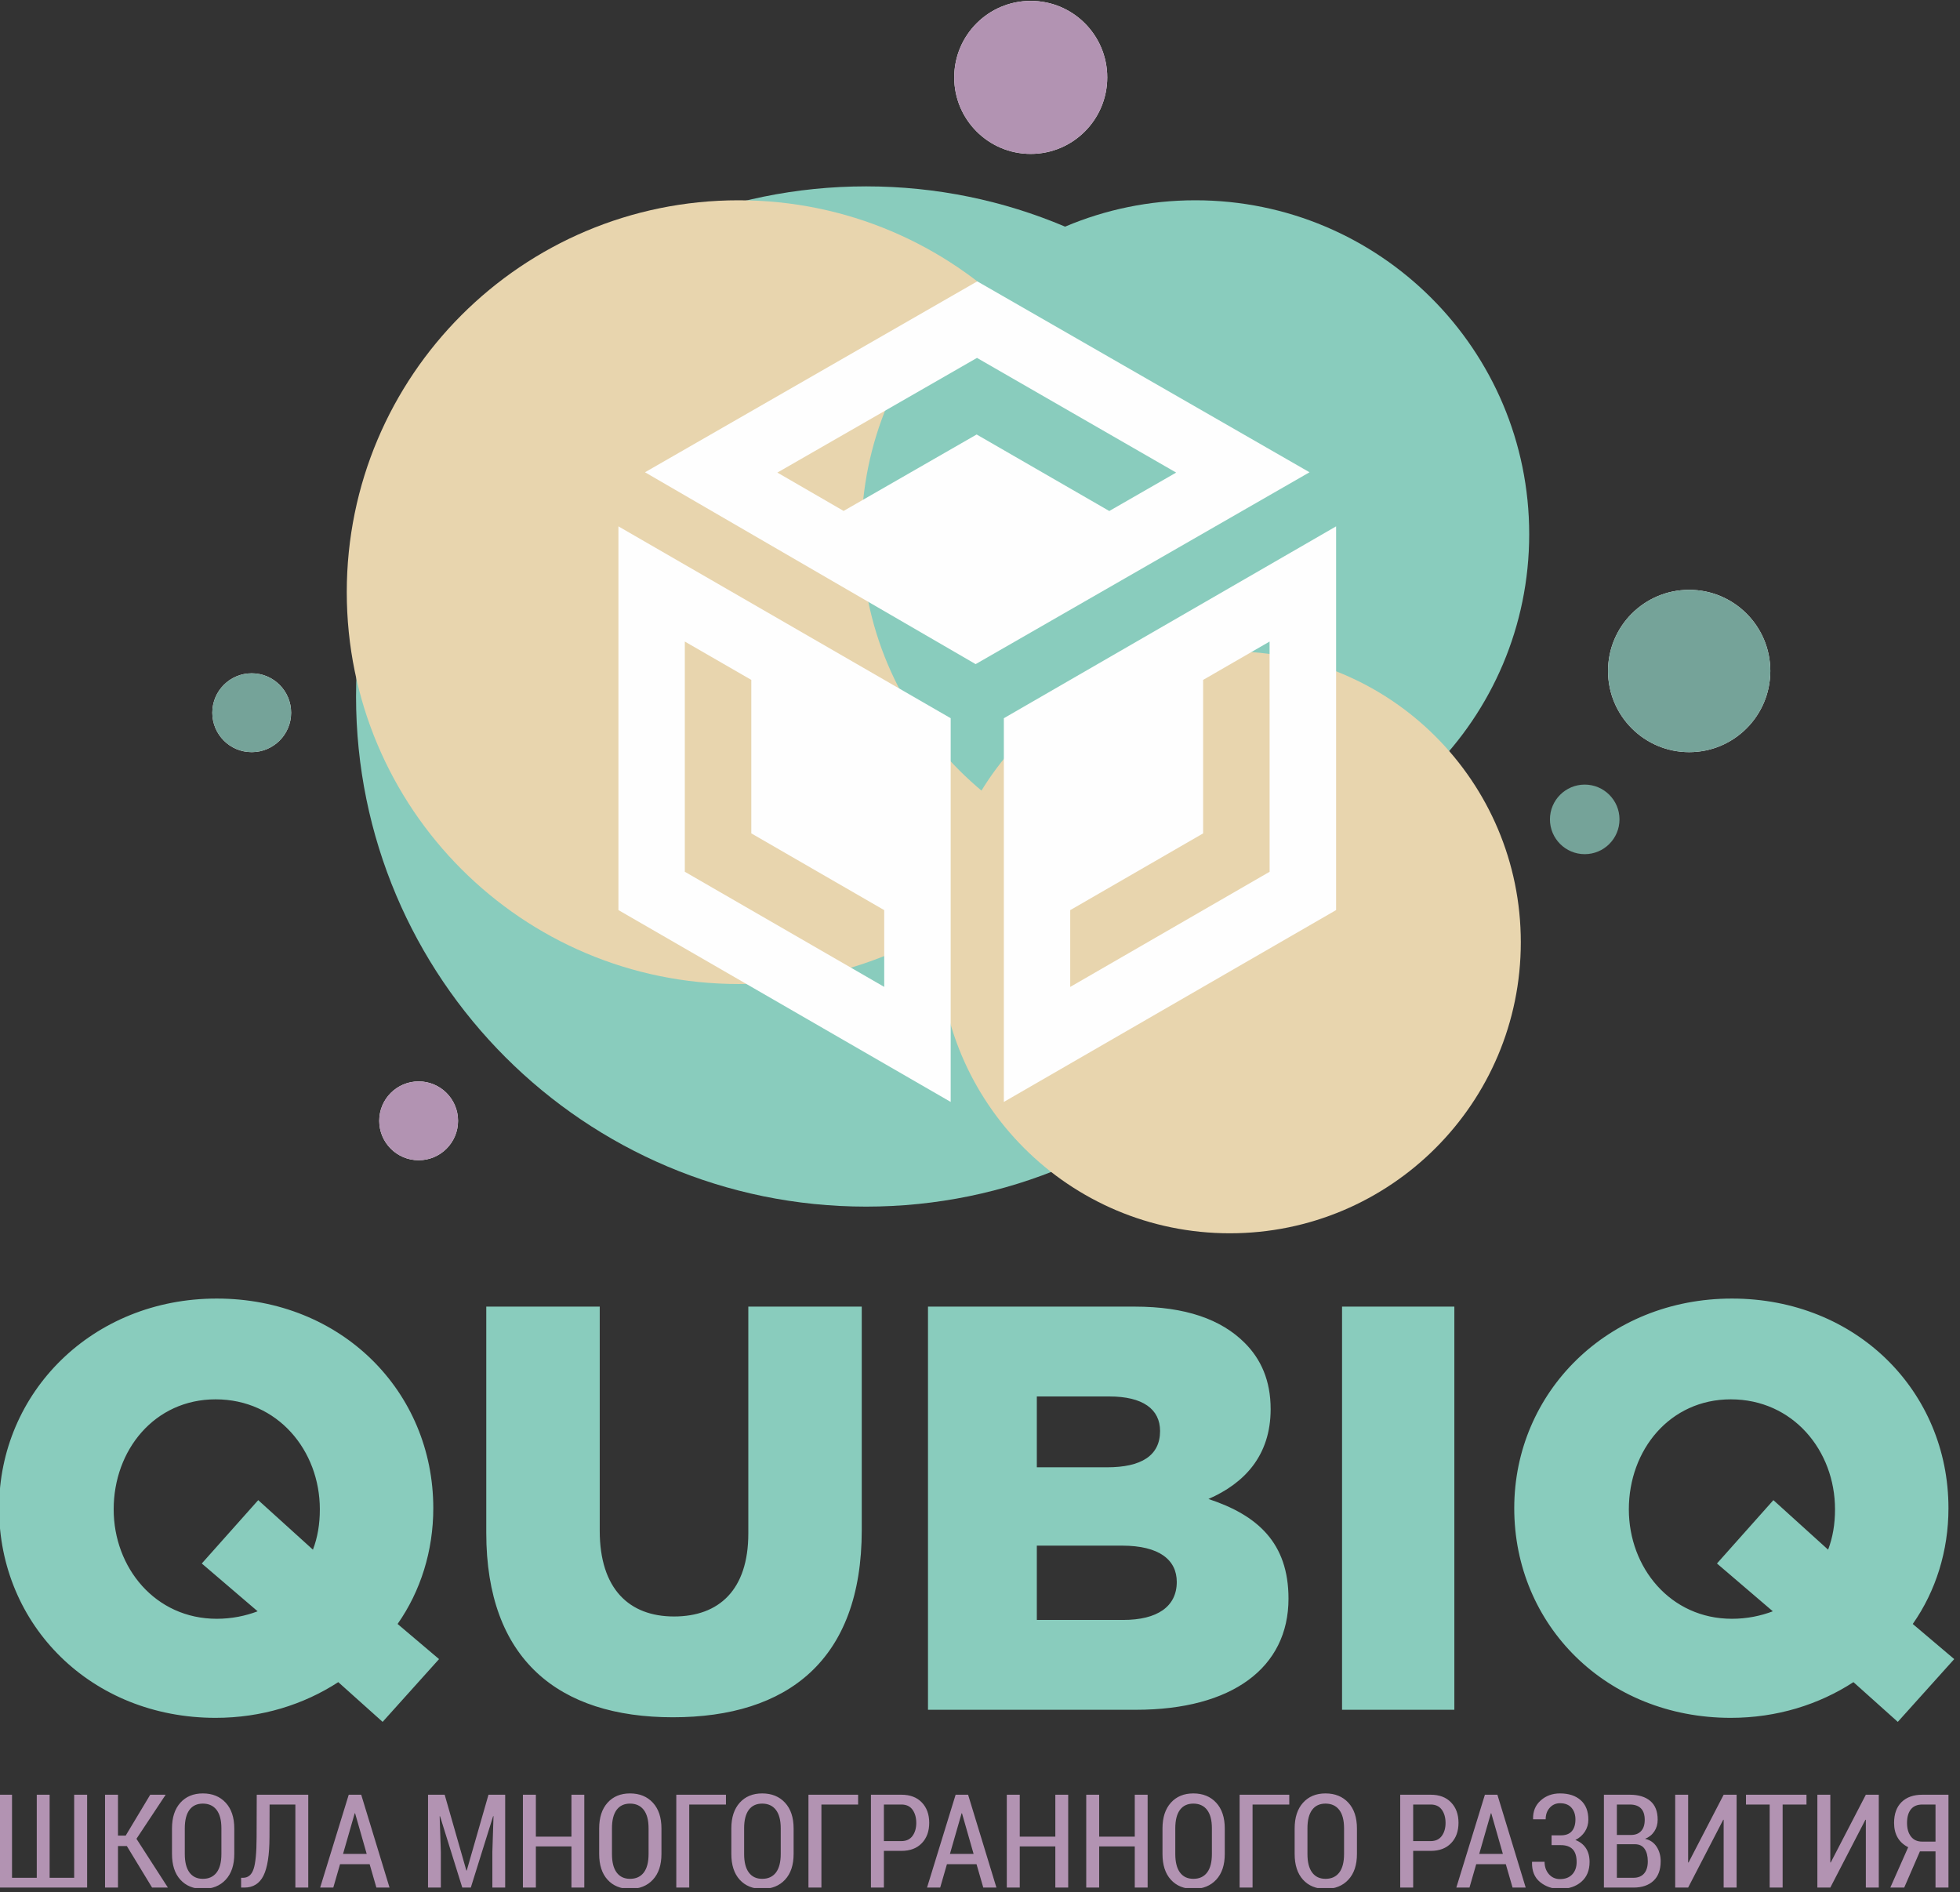 <?xml version="1.0" encoding="UTF-8"?> <svg xmlns="http://www.w3.org/2000/svg" width="316" height="305" viewBox="0 0 316 305" fill="none"><rect x="0" y="0" width="316" height="305" fill="#333333" stroke="none"/><g clip-path="url(#clip0_53_2)"><path fill-rule="evenodd" clip-rule="evenodd" d="M166.177 0.141C172.99 0.141 178.513 5.663 178.513 12.476C178.513 19.288 172.99 24.81 166.177 24.81C159.365 24.81 153.843 19.288 153.843 12.476C153.843 5.663 159.365 0.141 166.177 0.141ZM40.582 108.541C44.091 108.541 46.936 111.386 46.936 114.895C46.936 118.405 44.091 121.249 40.582 121.249C37.073 121.249 34.228 118.405 34.228 114.895C34.228 111.386 37.073 108.541 40.582 108.541ZM272.336 95.085C279.561 95.085 285.419 100.943 285.419 108.168C285.419 115.392 279.561 121.251 272.336 121.251C265.112 121.251 259.253 115.392 259.253 108.168C259.253 100.943 265.112 95.085 272.336 95.085ZM67.496 174.33C71.005 174.33 73.849 177.174 73.849 180.684C73.849 184.193 71.005 187.038 67.496 187.038C63.986 187.038 61.141 184.193 61.141 180.684C61.141 177.174 63.986 174.33 67.496 174.33Z" fill="#FEFEFE"></path><path fill-rule="evenodd" clip-rule="evenodd" d="M139.639 30.044C185.056 30.044 221.874 66.862 221.874 112.28C221.874 157.697 185.056 194.515 139.639 194.515C94.221 194.515 57.403 157.697 57.403 112.28C57.403 66.862 94.221 30.044 139.639 30.044Z" fill="#89CCBD"></path><path fill-rule="evenodd" clip-rule="evenodd" d="M119.079 32.287C153.968 32.287 182.251 60.57 182.251 95.458C182.251 130.347 153.968 158.63 119.079 158.63C84.191 158.63 55.908 130.347 55.908 95.458C55.908 60.57 84.191 32.287 119.079 32.287Z" fill="#E8D5AE"></path><path fill-rule="evenodd" clip-rule="evenodd" d="M192.718 32.287C162.991 32.287 138.891 56.386 138.891 86.114C138.891 115.841 162.991 139.94 192.718 139.94C222.446 139.94 246.545 115.841 246.545 86.114C246.545 56.386 222.446 32.287 192.718 32.287Z" fill="#89CCBD"></path><path fill-rule="evenodd" clip-rule="evenodd" d="M198.28 198.814C172.371 198.814 151.368 177.811 151.368 151.902C151.368 125.993 172.371 104.99 198.28 104.99C224.189 104.99 245.192 125.993 245.192 151.902C245.192 177.811 224.189 198.814 198.28 198.814Z" fill="#E8D5AE"></path><path fill-rule="evenodd" clip-rule="evenodd" d="M166.178 0.141C172.99 0.141 178.513 5.663 178.513 12.476C178.513 19.288 172.99 24.81 166.178 24.81C159.365 24.81 153.843 19.288 153.843 12.476C153.843 5.663 159.365 0.141 166.178 0.141Z" fill="#B293B2"></path><path fill-rule="evenodd" clip-rule="evenodd" d="M272.336 95.085C279.561 95.085 285.419 100.942 285.419 108.168C285.419 115.393 279.561 121.251 272.336 121.251C265.111 121.251 259.253 115.393 259.253 108.168C259.253 100.942 265.111 95.085 272.336 95.085Z" fill="#75A399"></path><path fill-rule="evenodd" clip-rule="evenodd" d="M255.496 126.483C258.592 126.483 261.103 128.994 261.103 132.09C261.103 135.186 258.592 137.697 255.496 137.697C252.4 137.697 249.889 135.186 249.889 132.09C249.889 128.994 252.4 126.483 255.496 126.483Z" fill="#75A399"></path><path fill-rule="evenodd" clip-rule="evenodd" d="M67.496 174.33C71.005 174.33 73.849 177.174 73.849 180.684C73.849 184.193 71.005 187.038 67.496 187.038C63.986 187.038 61.141 184.193 61.141 180.684C61.141 177.174 63.986 174.33 67.496 174.33Z" fill="#B293B2"></path><path fill-rule="evenodd" clip-rule="evenodd" d="M40.582 108.541C44.091 108.541 46.936 111.386 46.936 114.895C46.936 118.405 44.091 121.249 40.582 121.249C37.073 121.249 34.228 118.405 34.228 114.895C34.228 111.386 37.073 108.541 40.582 108.541Z" fill="#75A399"></path><path fill-rule="evenodd" clip-rule="evenodd" d="M99.705 84.853L153.275 115.782V177.639L99.705 146.71V84.853ZM103.989 76.133L157.297 107.062L211.128 76.133L157.559 45.356L103.989 76.133ZM189.625 76.183C186.029 78.246 182.435 80.314 178.844 82.378L157.459 70.043L136.01 82.365C132.451 80.304 128.891 78.243 125.331 76.183L157.513 57.695L189.625 76.183ZM215.412 84.853L161.843 115.782V177.639L215.412 146.71V84.853ZM172.546 159.098C172.546 154.978 172.546 150.846 172.546 146.72L193.974 134.348V109.606C197.546 107.543 201.114 105.48 204.687 103.423L204.693 140.536L172.546 159.098ZM142.56 159.095C142.555 154.975 142.555 150.843 142.555 146.717L121.127 134.345V109.603C117.554 107.54 113.986 105.477 110.408 103.421V140.533L142.56 159.095Z" fill="#FEFEFE"></path><path d="M61.688 277.578L70.786 267.458L64.101 261.795C67.816 256.503 69.857 250.003 69.857 243.132C69.857 224.284 55.003 209.336 34.946 209.336C14.891 209.336 -0.15 224.469 -0.15 243.132C-0.15 261.98 14.706 276.928 34.761 276.928C42.189 276.928 48.967 274.793 54.538 271.172L61.688 277.578ZM34.946 260.959C25.012 260.959 18.327 252.695 18.327 243.318C18.327 233.754 24.919 225.583 34.761 225.583C44.789 225.583 51.567 233.847 51.567 243.318C51.567 245.731 51.195 247.867 50.453 249.817L41.632 241.832L32.533 252.046L41.539 259.752C39.589 260.494 37.361 260.959 34.946 260.959ZM108.482 276.836C126.959 276.836 138.936 267.644 138.936 246.66V210.635H120.646V247.217C120.646 256.316 115.91 260.587 108.668 260.587C101.426 260.587 96.691 256.131 96.691 246.753V210.635H78.399V247.124C78.399 267.458 90.006 276.836 108.482 276.836ZM149.614 275.628H183.132C198.638 275.628 207.737 268.85 207.737 257.709C207.737 248.703 202.723 244.247 194.831 241.646C200.588 239.139 204.859 234.683 204.859 227.162C204.859 222.519 203.28 219.084 200.68 216.485C196.874 212.678 191.118 210.635 182.947 210.635H149.614V275.628ZM167.162 261.145V249.167H180.904C186.938 249.167 189.724 251.489 189.724 255.016C189.724 259.009 186.568 261.145 181.089 261.145H167.162ZM167.162 236.539V225.119H178.861C184.246 225.119 187.032 227.162 187.032 230.69C187.032 234.683 183.968 236.539 178.49 236.539H167.162ZM216.372 275.628H234.477V210.635H216.372V275.628ZM305.971 277.578L315.069 267.458L308.384 261.795C312.099 256.503 314.14 250.003 314.14 243.132C314.14 224.284 299.286 209.336 279.23 209.336C259.174 209.336 244.133 224.469 244.133 243.132C244.133 261.98 258.989 276.928 279.044 276.928C286.472 276.928 293.25 274.793 298.821 271.172L305.971 277.578ZM279.23 260.959C269.295 260.959 262.61 252.695 262.61 243.318C262.61 233.754 269.202 225.583 279.044 225.583C289.072 225.583 295.85 233.847 295.85 243.318C295.85 245.731 295.478 247.867 294.736 249.817L285.914 241.832L276.816 252.046L285.822 259.752C283.872 260.494 281.644 260.959 279.23 260.959Z" fill="#89CCBD"></path><path d="M1.938 289.322V302.711H5.927V289.322H8.001V302.711H11.958V289.322H14.047V304.29H-0.15V289.322H1.938ZM20.45 297.596H19.022V304.29H16.934V289.322H19.022V295.912H20.264L24.221 289.322H26.709L22 296.427L27.07 304.29H24.52L20.45 297.596ZM37.772 298.869C37.772 300.645 37.312 302.027 36.393 303.016C35.477 304.006 34.246 304.501 32.705 304.501C31.183 304.501 29.972 304.006 29.074 303.016C28.179 302.027 27.73 300.645 27.73 298.869V294.76C27.73 292.996 28.179 291.61 29.081 290.61C29.983 289.61 31.19 289.112 32.705 289.112C34.239 289.112 35.466 289.61 36.389 290.61C37.312 291.61 37.772 292.996 37.772 294.76V298.869ZM35.695 294.729C35.695 293.428 35.435 292.441 34.916 291.764C34.393 291.091 33.656 290.754 32.705 290.754C31.765 290.754 31.045 291.091 30.544 291.764C30.046 292.441 29.793 293.428 29.793 294.729V298.873C29.793 300.188 30.046 301.185 30.551 301.862C31.053 302.539 31.772 302.88 32.705 302.88C33.663 302.88 34.4 302.543 34.919 301.869C35.435 301.192 35.695 300.195 35.695 298.873V294.729ZM49.698 289.322V304.29H47.621V290.901H43.466L43.449 296.175C43.441 299.031 43.115 301.097 42.477 302.374C41.835 303.652 40.81 304.29 39.396 304.29H38.873V302.711H39.221C40.024 302.697 40.582 302.22 40.891 301.276C41.203 300.333 41.364 298.637 41.371 296.192L41.393 289.322H49.698ZM59.595 300.522H54.823L53.736 304.29H51.617L56.224 289.322H58.237L62.802 304.29H60.683L59.595 300.522ZM55.308 298.859H59.121L57.251 292.315H57.188L55.308 298.859ZM71.693 289.322L75.188 301.536H75.251L78.756 289.322H81.447V304.29H79.38V298.543L79.566 292.785L79.507 292.775L75.906 304.29H74.531L70.942 292.785L70.883 292.796L71.075 298.543V304.29H69.009V289.322H71.693ZM94.204 304.29H92.131V297.659H86.394V304.29H84.306V289.322H86.394V296.08H92.131V289.322H94.204V304.29ZM106.642 298.869C106.642 300.645 106.183 302.027 105.264 303.016C104.348 304.006 103.116 304.501 101.576 304.501C100.053 304.501 98.843 304.006 97.945 303.016C97.05 302.027 96.601 300.645 96.601 298.869V294.76C96.601 292.996 97.05 291.61 97.951 290.61C98.853 289.61 100.06 289.112 101.576 289.112C103.109 289.112 104.337 289.61 105.26 290.61C106.183 291.61 106.642 292.996 106.642 294.76V298.869ZM104.566 294.729C104.566 293.428 104.306 292.441 103.786 291.764C103.264 291.091 102.527 290.754 101.576 290.754C100.636 290.754 99.916 291.091 99.415 291.764C98.916 292.441 98.664 293.428 98.664 294.729V298.873C98.664 300.188 98.916 301.185 99.421 301.862C99.923 302.539 100.643 302.88 101.576 302.88C102.534 302.88 103.271 302.543 103.79 301.869C104.306 301.192 104.566 300.195 104.566 298.873V294.729ZM117.042 290.901H111.123V304.29H109.035V289.322H117.042V290.901ZM127.95 298.869C127.95 300.645 127.491 302.027 126.572 303.016C125.656 304.006 124.424 304.501 122.884 304.501C121.361 304.501 120.151 304.006 119.252 303.016C118.358 302.027 117.909 300.645 117.909 298.869V294.76C117.909 292.996 118.358 291.61 119.26 290.61C120.161 289.61 121.368 289.112 122.884 289.112C124.417 289.112 125.645 289.61 126.568 290.61C127.491 291.61 127.95 292.996 127.95 294.76V298.869ZM125.873 294.729C125.873 293.428 125.613 292.441 125.094 291.764C124.572 291.091 123.835 290.754 122.884 290.754C121.943 290.754 121.224 291.091 120.723 291.764C120.224 292.441 119.972 293.428 119.972 294.729V298.873C119.972 300.188 120.224 301.185 120.729 301.862C121.231 302.539 121.951 302.88 122.884 302.88C123.842 302.88 124.579 302.543 125.098 301.869C125.613 301.192 125.873 300.195 125.873 298.873V294.729ZM138.35 290.901H132.431V304.29H130.343V289.322H138.35V290.901ZM142.504 298.374V304.29H140.417V289.322H145.333C146.729 289.322 147.824 289.736 148.62 290.568C149.416 291.399 149.813 292.494 149.813 293.848C149.813 295.209 149.416 296.304 148.62 297.132C147.824 297.961 146.729 298.374 145.333 298.374H142.504ZM142.504 296.796H145.333C146.118 296.796 146.715 296.518 147.119 295.964C147.522 295.41 147.725 294.711 147.725 293.87C147.725 293.013 147.525 292.305 147.125 291.743C146.722 291.182 146.125 290.901 145.333 290.901H142.504V296.796ZM157.44 300.522H152.669L151.581 304.29H149.462L154.069 289.322H156.082L160.648 304.29H158.529L157.44 300.522ZM153.153 298.859H156.967L155.097 292.315H155.034L153.153 298.859ZM172.219 304.29H170.146V297.659H164.409V304.29H162.321V289.322H164.409V296.08H170.146V289.322H172.219V304.29ZM185.026 304.29H182.952V297.659H177.215V304.29H175.128V289.322H177.215V296.08H182.952V289.322H185.026V304.29ZM197.463 298.869C197.463 300.645 197.004 302.027 196.085 303.016C195.17 304.006 193.938 304.501 192.397 304.501C190.874 304.501 189.664 304.006 188.766 303.016C187.871 302.027 187.422 300.645 187.422 298.869V294.76C187.422 292.996 187.871 291.61 188.773 290.61C189.674 289.61 190.882 289.112 192.397 289.112C193.931 289.112 195.159 289.61 196.081 290.61C197.004 291.61 197.463 292.996 197.463 294.76V298.869ZM195.387 294.729C195.387 293.428 195.127 292.441 194.608 291.764C194.085 291.091 193.348 290.754 192.397 290.754C191.457 290.754 190.738 291.091 190.236 291.764C189.738 292.441 189.485 293.428 189.485 294.729V298.873C189.485 300.188 189.738 301.185 190.243 301.862C190.744 302.539 191.464 302.88 192.397 302.88C193.355 302.88 194.092 302.543 194.611 301.869C195.127 301.192 195.387 300.195 195.387 298.873V294.729ZM207.863 290.901H201.944V304.29H199.857V289.322H207.863V290.901ZM218.772 298.869C218.772 300.645 218.312 302.027 217.393 303.016C216.477 304.006 215.246 304.501 213.705 304.501C212.183 304.501 210.972 304.006 210.074 303.016C209.179 302.027 208.73 300.645 208.73 298.869V294.76C208.73 292.996 209.179 291.61 210.081 290.61C210.982 289.61 212.19 289.112 213.705 289.112C215.238 289.112 216.466 289.61 217.389 290.61C218.312 291.61 218.772 292.996 218.772 294.76V298.869ZM216.695 294.729C216.695 293.428 216.435 292.441 215.915 291.764C215.393 291.091 214.656 290.754 213.705 290.754C212.765 290.754 212.046 291.091 211.544 291.764C211.045 292.441 210.793 293.428 210.793 294.729V298.873C210.793 300.188 211.045 301.185 211.551 301.862C212.053 302.539 212.772 302.88 213.705 302.88C214.663 302.88 215.4 302.543 215.92 301.869C216.435 301.192 216.695 300.195 216.695 298.873V294.729ZM227.838 298.374V304.29H225.75V289.322H230.666C232.063 289.322 233.157 289.736 233.953 290.568C234.75 291.399 235.146 292.494 235.146 293.848C235.146 295.209 234.75 296.304 233.953 297.132C233.157 297.961 232.063 298.374 230.666 298.374H227.838ZM227.838 296.796H230.666C231.452 296.796 232.048 296.518 232.452 295.964C232.855 295.41 233.059 294.711 233.059 293.87C233.059 293.013 232.859 292.305 232.459 291.743C232.055 291.182 231.459 290.901 230.666 290.901H227.838V296.796ZM242.774 300.522H238.002L236.915 304.29H234.796L239.402 289.322H241.416L245.981 304.29H243.862L242.774 300.522ZM238.487 298.859H242.3L240.43 292.315H240.367L238.487 298.859ZM251.644 295.869C252.444 295.869 253.037 295.644 253.423 295.192C253.806 294.743 253.999 294.115 253.999 293.312C253.999 292.54 253.787 291.911 253.367 291.424C252.942 290.936 252.325 290.691 251.511 290.691C250.851 290.691 250.3 290.933 249.862 291.417C249.419 291.901 249.199 292.522 249.199 293.283H247.191L247.17 293.22C247.139 292.003 247.542 291.013 248.392 290.252C249.237 289.491 250.276 289.112 251.511 289.112C252.921 289.112 254.037 289.477 254.854 290.21C255.676 290.943 256.082 291.986 256.082 293.343C256.082 294.049 255.896 294.69 255.524 295.266C255.149 295.845 254.637 296.298 253.988 296.617C254.728 296.897 255.293 297.34 255.69 297.939C256.082 298.54 256.279 299.277 256.279 300.154C256.279 301.519 255.84 302.582 254.96 303.35C254.079 304.118 252.928 304.501 251.511 304.501C250.269 304.501 249.199 304.136 248.297 303.403C247.395 302.669 246.964 301.599 246.999 300.195L247.016 300.136H249.023C249.023 300.929 249.255 301.592 249.718 302.125C250.178 302.655 250.777 302.922 251.511 302.922C252.346 302.922 253.002 302.673 253.479 302.171C253.953 301.669 254.192 301.006 254.192 300.174C254.192 299.241 253.977 298.553 253.549 298.111C253.121 297.669 252.486 297.448 251.644 297.448H250.153V295.869H251.644ZM258.591 304.29V289.322H262.766C264.177 289.322 265.279 289.659 266.068 290.329C266.861 291 267.258 292.006 267.258 293.35C267.258 294.062 267.078 294.69 266.717 295.235C266.356 295.778 265.858 296.178 265.223 296.431C266.03 296.61 266.651 297.035 267.086 297.701C267.524 298.371 267.741 299.154 267.741 300.052C267.741 301.431 267.352 302.48 266.574 303.206C265.794 303.928 264.721 304.29 263.353 304.29H258.591ZM260.679 297.301V302.711H263.353C264.09 302.711 264.661 302.483 265.061 302.027C265.465 301.567 265.665 300.915 265.665 300.062C265.665 299.217 265.493 298.547 265.149 298.048C264.808 297.55 264.279 297.301 263.566 297.301H260.679ZM260.679 295.806H262.97C263.655 295.806 264.194 295.6 264.584 295.182C264.974 294.764 265.17 294.164 265.17 293.378C265.17 292.554 264.966 291.933 264.559 291.522C264.152 291.108 263.552 290.901 262.766 290.901H260.679V295.806ZM277.896 289.322H279.984V304.29H277.896V293.371L277.833 293.35L272.17 304.29H270.082V289.322H272.17V300.231L272.233 300.251L277.896 289.322ZM291.25 290.901H287.404V304.29H285.316V290.901H281.496V289.322H291.25V290.901ZM300.818 289.322H302.905V304.29H300.818V293.371L300.755 293.35L295.092 304.29H293.004V289.322H295.092V300.231L295.155 300.251L300.818 289.322ZM307.007 304.29H304.765L307.646 297.785C306.898 297.407 306.333 296.891 305.947 296.231C305.565 295.575 305.372 294.782 305.372 293.856C305.372 292.417 305.776 291.301 306.579 290.508C307.386 289.719 308.502 289.322 309.926 289.322H314.14V304.29H312.052V298.459H309.537L307.007 304.29ZM312.052 290.901H309.926C309.112 290.901 308.495 291.16 308.081 291.68C307.667 292.199 307.46 292.929 307.46 293.87C307.46 294.771 307.667 295.497 308.087 296.052C308.505 296.603 309.109 296.88 309.894 296.88H312.052V290.901Z" fill="#B293B2"></path></g><defs><clipPath id="clip0_53_2"><rect width="315.22" height="304.362" fill="white"></rect></clipPath></defs></svg> 